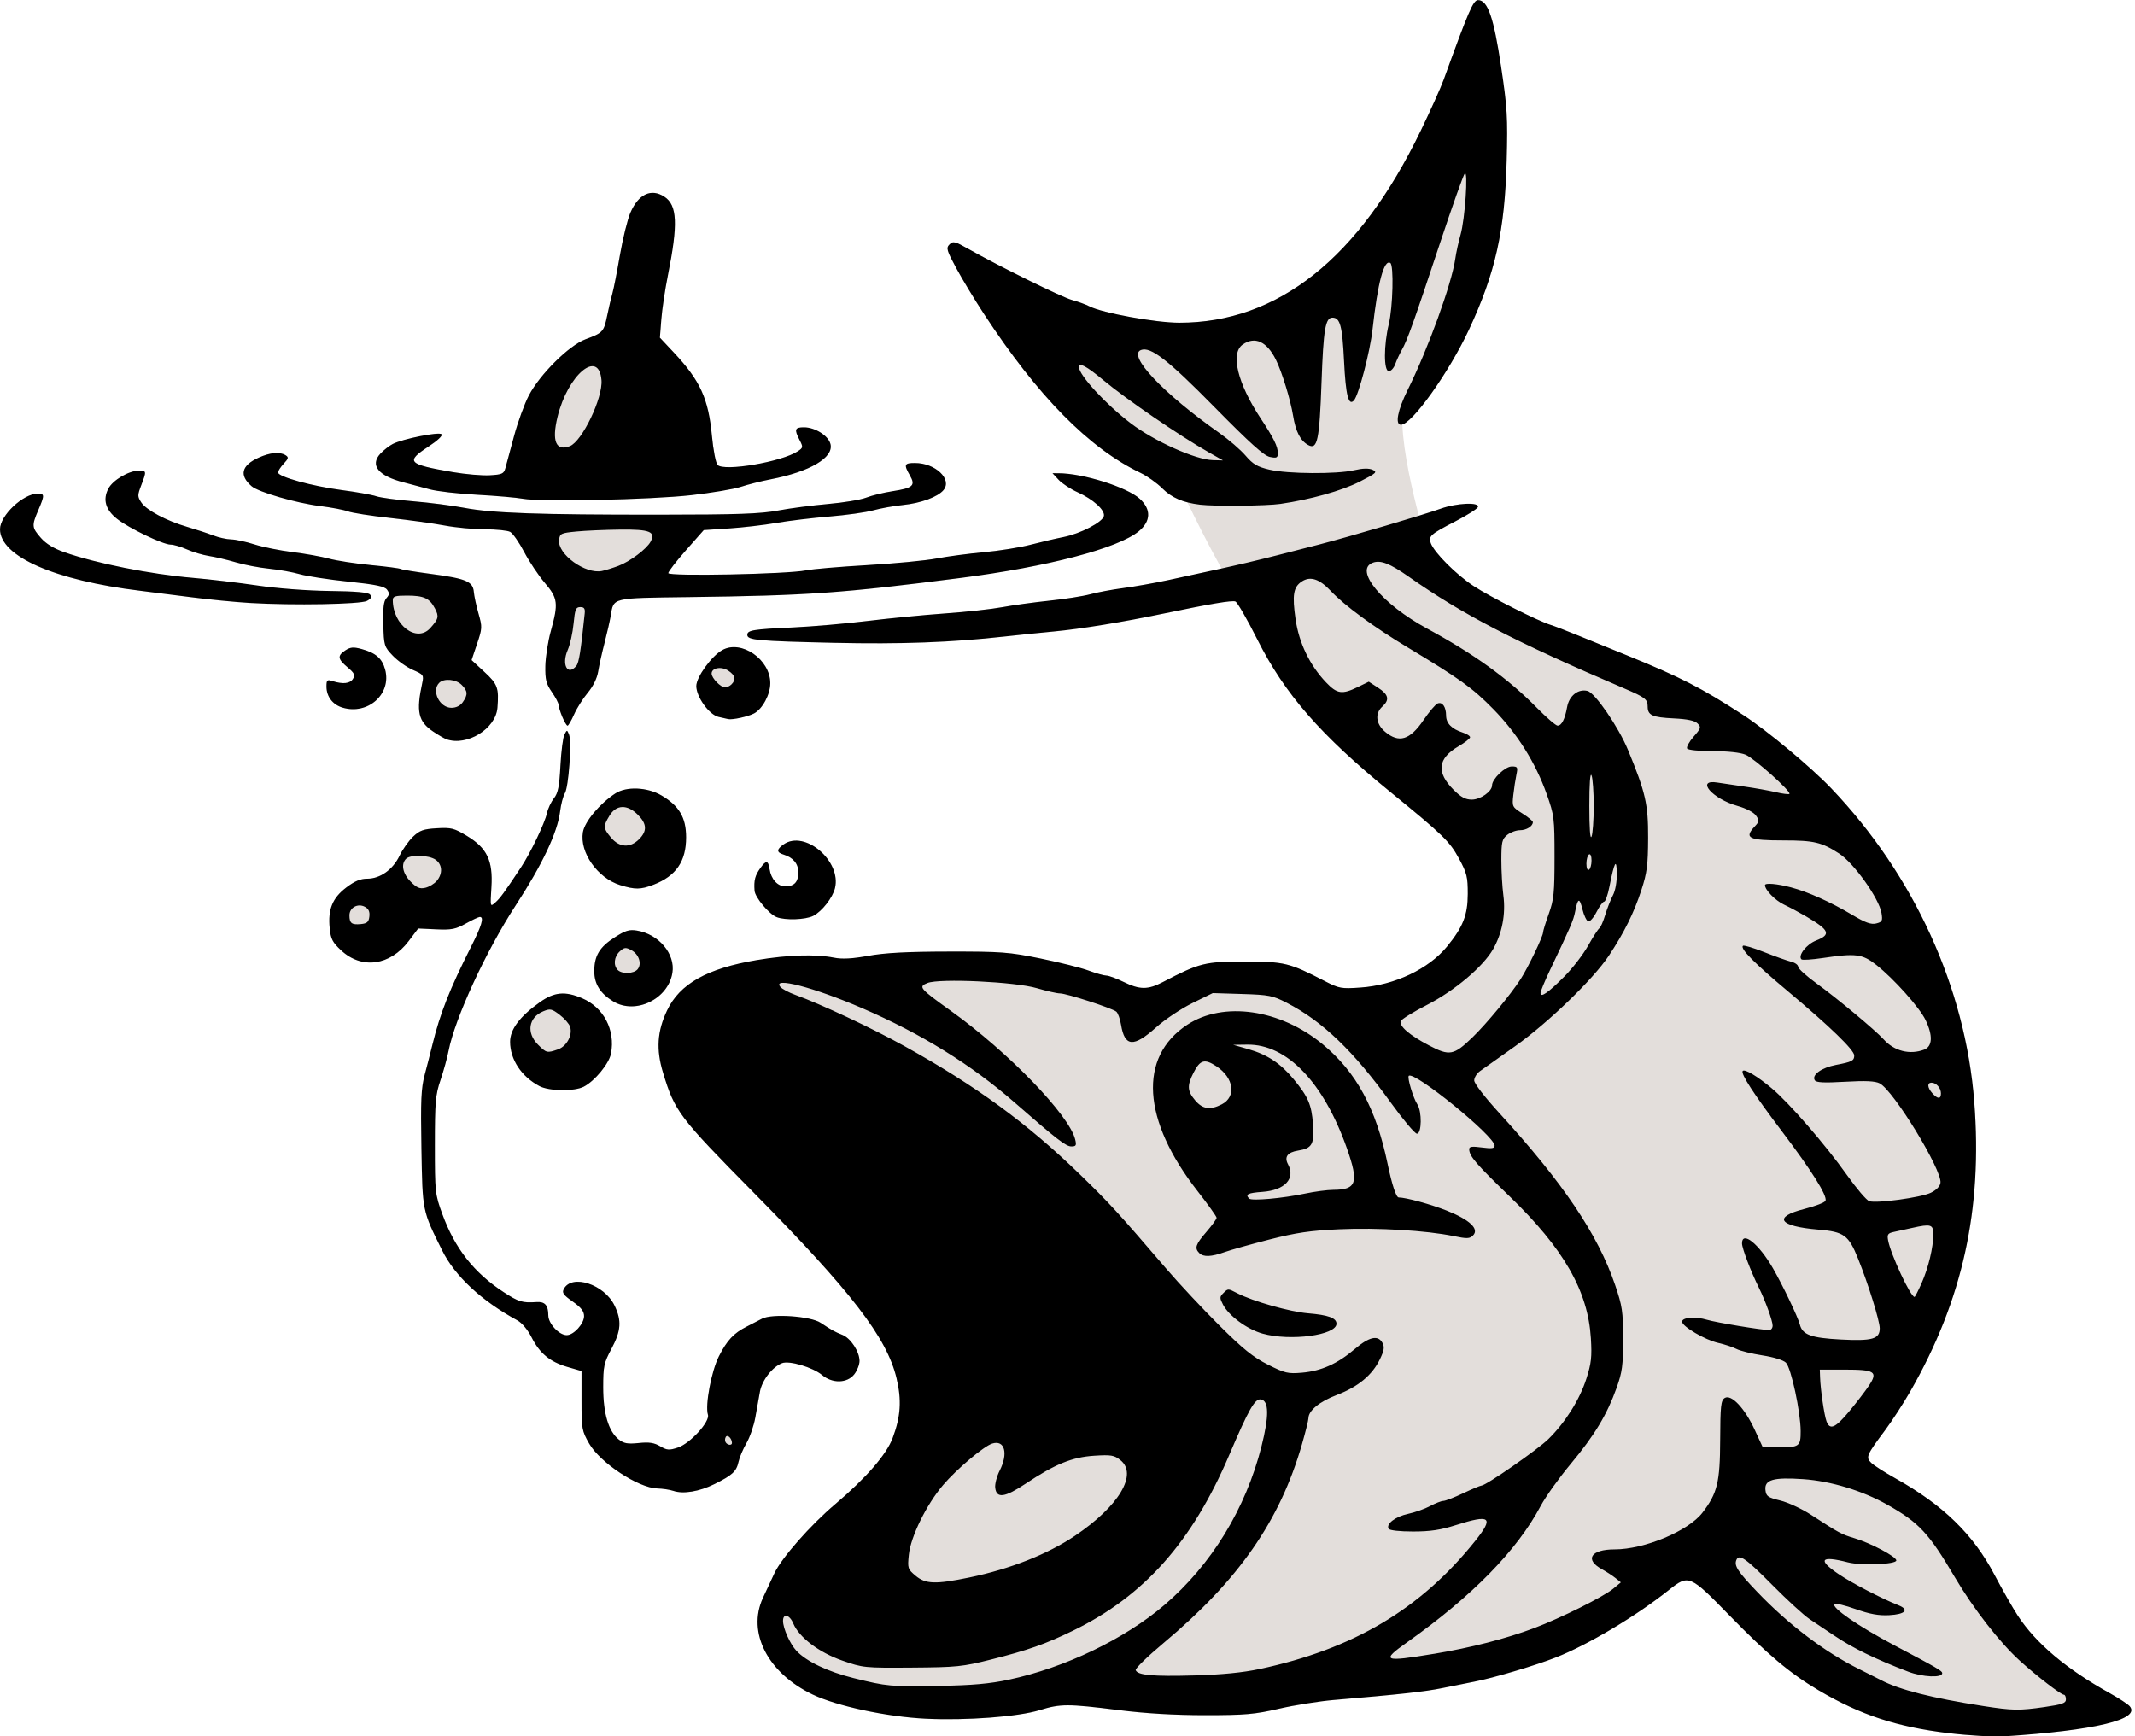 <?xml version="1.0" encoding="UTF-8"?>
<svg width="236.24mm" height="192.15mm" version="1.1" viewBox="0 0 837.07 680.86" xmlns="http://www.w3.org/2000/svg">
<g transform="translate(14.801 1293.4)">
<path transform="translate(354.06 -1200.6)" d="m210.66-92.727c-1.908 0-3.667 4.07-13.551 31.359-1.068 2.948-5.097 11.896-8.955 19.883-24.141 49.982-55.969 75.275-94.695 75.252-9.215-0.01-30.149-3.82-35.154-6.406-1.468-0.758-4.544-1.883-6.836-2.5-3.984-1.072-28.36-13.079-40.672-20.035-5.261-2.972-5.995-3.148-7.383-1.76-1.388 1.388-1.127 2.311 2.637 9.289 2.298 4.261 7.147 12.285 10.775 17.832 21.181 32.384 41.307 52.824 61.506 62.469 2.582 1.233 6.417 3.966 8.523 6.072 2.675 2.675 5.792 4.42 9.859 5.479 2.739 5.678 7.585 15.51 13.352 25.936-5.355 1.189-11.754 2.579-20.93 4.564-5.225 1.131-13.1 2.529-17.5 3.107-4.4 0.578-10.25 1.669-13 2.424-2.75 0.755-9.95 1.891-16 2.523-6.05 0.632-14.375 1.777-18.5 2.545-4.125 0.768-14.25 1.878-22.5 2.465s-21.975 1.921-30.5 2.965-21.575 2.178-29 2.519c-15.792 0.726-18 1.084-18 2.926 0 2.058 3.985 2.42 34 3.102 26.109 0.593 46.174-0.149 67-2.477 4.675-0.523 13.305-1.404 19.18-1.959 10.795-1.021 26.835-3.643 43.32-7.082 18.202-3.797 26.529-5.193 27.873-4.678 0.757 0.29 4.608 6.961 8.557 14.824 10.761 21.431 24.716 37.449 52.07 59.764 20.812 16.978 23.385 19.474 27.051 26.242 3.061 5.652 3.44 7.185 3.422 13.855-0.022 8.296-1.858 12.953-8.137 20.629-7.196 8.797-20.551 15.127-33.881 16.062-7.572 0.531-8.395 0.384-14-2.506-14.046-7.242-15.717-7.649-31.455-7.668-15.596-0.019-17.694 0.507-32.137 8.059-5.803 3.034-9.037 3.014-15.363-0.098-2.75-1.353-5.771-2.464-6.713-2.469s-4.092-0.894-7-1.975-11.362-3.205-18.787-4.721c-12.42-2.536-15.3-2.754-36-2.725-16.275 0.023-24.99 0.48-31.5 1.654-6.426 1.159-10.287 1.37-13.5 0.734-7.309-1.446-18.096-1.108-30.338 0.953-19.425 3.27-30.169 9.305-35.117 19.73-3.895 8.206-4.353 15.317-1.58 24.447 4.619 15.207 6.15 17.234 35.424 46.891 38.429 38.93 52.297 56.932 56.111 72.842 2.069 8.63 1.653 15.064-1.52 23.504-2.441 6.494-10.387 15.647-22.48 25.893-9.791 8.295-21.036 21.074-23.883 27.143-1.321 2.816-3.35 7.174-4.51 9.685-6.259 13.558 1.945 29.452 19.541 37.857 9.526 4.55 29.142 8.74 44.352 9.473 15.938 0.768 36.219-0.766 44.68-3.379 8.114-2.506 10.967-2.508 30.82-0.018 10.659 1.337 21.925 2 33.99 2 15.767 0 19.433-0.321 29.027-2.537 6.04-1.395 15.707-2.933 21.482-3.418 25.367-2.13 35.955-3.291 42.5-4.66 3.85-0.805 9.475-1.933 12.5-2.506 7.275-1.378 23.882-6.309 32-9.502 12.657-4.979 31.448-16.193 44.355-26.471 7.72-6.147 8.169-5.96 23.645 9.914 15.033 15.42 23.866 22.845 35 29.418 16.361 9.66 30.727 14.396 51 16.812 8.138 0.97 17.791 1.513 22 1.238 35.432-2.314 53.307-6.599 49.027-11.756-0.67-0.807-4.213-3.132-7.873-5.166-16.958-9.423-28.925-19.511-36.043-30.387-1.987-3.035-6.086-10.23-9.111-15.99-8.357-15.913-20.167-27.398-39-37.928-4.125-2.306-8.334-5.009-9.352-6.006-2.218-2.172-1.866-2.998 5.418-12.742 2.745-3.672 7.237-10.603 9.982-15.4 20.443-35.724 28.278-71.248 25.012-113.41-3.459-44.662-23.614-88.858-56.023-122.86-8-8.393-25.09-22.638-34.537-28.787-16.278-10.595-24.783-14.964-45.5-23.375-5.775-2.345-14.325-5.826-19-7.736s-9.625-3.817-11-4.238c-5.022-1.538-23.679-10.944-30.223-15.238-6.76-4.436-15.368-13.032-16.785-16.762-1.057-2.782-0.216-3.542 9.455-8.537 4.676-2.415 8.722-4.971 8.994-5.68 0.774-2.018-8.357-1.617-14.604 0.641-1.587 0.574-4.657 1.559-8.531 2.754-2.418-9.227-6.019-24.536-6.469-35.789 4.79-1.511 18.519-20.937 26.102-37.18 10.378-22.23 14.063-38.734 14.785-66.215 0.449-17.084 0.228-20.815-2.195-37-2.877-19.216-5.226-26-9.006-26zm-323.79 75.562c-3.373 0.086-6.415 2.773-8.578 7.801-1.128 2.623-2.982 10.139-4.117 16.703-1.135 6.564-2.457 13.284-2.938 14.934-0.481 1.65-1.399 5.552-2.041 8.672-1.319 6.41-1.658 6.781-8.521 9.32-6.409 2.371-17.849 13.719-22.188 22.008-1.727 3.3-4.35 10.5-5.826 16s-2.994 11.125-3.373 12.5c-0.612 2.221-1.297 2.535-6.143 2.811-2.999 0.17-9.515-0.393-14.48-1.25-17.716-3.059-18.651-4.039-9.531-10 3.588-2.345 5.661-4.304 5.123-4.842-1.02-1.02-15.162 1.804-19.119 3.818-1.375 0.7-3.556 2.403-4.846 3.783-4.239 4.538-0.829 8.751 9.133 11.285 2.866 0.729 7.463 1.954 10.213 2.721 2.75 0.766 11.075 1.724 18.5 2.129s15.525 1.107 18 1.56c7.1 1.301 50.029 0.389 66-1.402 7.975-0.894 16.75-2.373 19.5-3.285 2.75-0.912 7.925-2.219 11.5-2.906 15.5-2.98 24.944-8.524 23.605-13.855-0.817-3.257-6.026-6.553-10.355-6.562-3.642 0-3.921 0.798-1.74 5.016 1.428 2.761 1.387 3.002-0.766 4.412-6.323 4.143-28.781 7.965-31.395 5.344-0.705-0.707-1.693-5.779-2.219-11.379-1.375-14.649-4.589-21.683-14.945-32.719l-5.465-5.82 0.561-7.18c0.307-3.948 1.46-11.678 2.562-17.178 4.042-20.166 3.716-27.593-1.359-30.918-1.618-1.06-3.219-1.559-4.752-1.52zm-146.93 102.03c-2.071-0.069-4.622 0.553-7.475 1.848-6.706 3.045-7.629 6.899-2.674 11.174 2.68 2.312 17.571 6.621 26.887 7.779 4.423 0.55 9.32 1.486 10.881 2.08 1.561 0.594 8.967 1.753 16.457 2.576 7.49 0.823 17.155 2.162 21.479 2.975 4.323 0.813 11.441 1.478 15.816 1.478s8.804 0.453 9.84 1.008c1.036 0.555 3.509 4.102 5.496 7.883 1.987 3.781 5.61 9.215 8.051 12.074 5.179 6.067 5.425 8.012 2.398 18.934-1.121 4.047-2.089 10.217-2.148 13.713-0.091 5.349 0.311 6.961 2.539 10.176 1.456 2.101 2.648 4.373 2.648 5.049 0 0.676 0.652 2.788 1.449 4.695v0.01c0.797 1.907 1.721 3.467 2.055 3.467 0.334 0 1.488-1.988 2.562-4.418 1.075-2.43 3.484-6.248 5.354-8.486 2.122-2.539 3.66-5.671 4.092-8.332 0.38-2.345 1.506-7.414 2.504-11.264 0.998-3.85 2.084-8.609 2.412-10.576 1.207-7.227 0.038-6.947 30.582-7.342 46.998-0.608 59.935-1.518 106.49-7.496 34.232-4.395 61.855-11.633 69.986-18.336 4.754-3.919 4.897-8.6 0.387-12.719-5-4.567-22.241-10.003-31.799-10.026l-2.424-0.01 2.424 2.607c1.333 1.434 4.676 3.622 7.426 4.861 6.087 2.743 10.756 6.957 10.307 9.299-0.459 2.393-9.174 6.943-15.807 8.252-3.025 0.597-8.875 1.965-13 3.037-4.125 1.072-12.359 2.389-18.297 2.926-5.938 0.537-14.263 1.641-18.5 2.455-4.237 0.814-16.478 1.988-27.203 2.607-10.725 0.62-21.525 1.545-24 2.057-7.172 1.484-54 2.422-54 1.082 0-0.613 3.129-4.662 6.955-8.996l6.957-7.881 9.879-0.648c5.434-0.356 13.803-1.33 18.596-2.166 4.793-0.836 14.13-1.963 20.75-2.504 6.62-0.541 14.359-1.628 17.199-2.418 2.84-0.79 8.089-1.736 11.664-2.102 7.083-0.724 13.685-3.156 15.922-5.865 3.494-4.231-3.216-10.602-11.172-10.602-4.234 0-4.473 0.577-2.008 4.873 2.288 3.987 1.257 4.923-6.82 6.182-3.532 0.551-8.179 1.688-10.324 2.525-2.146 0.838-8.896 1.958-15 2.49s-14.923 1.69-19.598 2.572c-6.843 1.291-15.908 1.609-46.5 1.629-47.308 0.031-65.629-0.615-76.5-2.697-4.675-0.895-13.684-2.052-20.02-2.572-6.335-0.52-12.86-1.41-14.5-1.977-1.64-0.567-7.705-1.652-13.48-2.412-11.651-1.533-25-5.217-25-6.898 0-0.598 1-2.153 2.223-3.455 1.886-2.007 2-2.509 0.75-3.299-0.857-0.542-1.926-0.832-3.168-0.873v-0.004zm-54.346 6.91c-3.971 0-10.258 3.71-12.002 7.082-2.222 4.296-1.079 8.258 3.408 11.813 4.615 3.655 18.036 10.105 21.025 10.105 1.221 0 4.107 0.85 6.414 1.889 2.307 1.039 6.22 2.203 8.695 2.586s7.2 1.499 10.5 2.482 9.15 2.104 13 2.488c3.85 0.385 9.25 1.351 12 2.148 2.75 0.797 11.3 2.111 19 2.92 10.79 1.134 14.285 1.857 15.242 3.158 1.004 1.365 0.961 2-0.229 3.314-1.099 1.215-1.412 3.807-1.236 10.27 0.227 8.378 0.342 8.757 3.728 12.305 1.922 2.013 5.461 4.518 7.865 5.566 4.169 1.817 4.338 2.058 3.672 5.141-2.438 11.278-1.577 15.097 4.297 19.049 2.012 1.354 4.335 2.701 5.16 2.994 8.07 2.863 19.355-4.076 20.02-12.311 0.628-7.784 0.088-9.28-5.076-14.053l-5.057-4.674 2.144-6.367c2.047-6.078 2.074-6.619 0.564-11.887-0.87-3.035-1.698-6.866-1.84-8.512-0.348-4.051-3.11-5.208-16.74-7.006-6.136-0.809-11.51-1.688-11.939-1.953-0.429-0.265-5.684-0.952-11.678-1.525-5.994-0.573-13.373-1.709-16.398-2.525-3.025-0.816-9.512-1.979-14.414-2.584-4.902-0.605-11.597-1.959-14.879-3.008-3.282-1.048-7.372-1.925-9.088-1.949s-4.919-0.737-7.119-1.584-6.7-2.325-10-3.285c-8.209-2.388-16.131-6.593-18.111-9.615-1.524-2.326-1.525-2.829-0.018-6.775 2.112-5.53 2.085-5.697-0.912-5.697zm-39.621 9c-5.733 0-14.838 8.568-14.838 13.963 0 10.661 21.442 20.073 55 24.143 4.125 0.5 13.125 1.639 20 2.531s17.225 1.901 23 2.242c16.986 1.004 43.364 0.532 45.895-0.822 1.634-0.875 1.956-1.532 1.197-2.445-0.732-0.881-5.439-1.303-15.975-1.432-8.704-0.106-20.504-1.005-28.277-2.154-7.337-1.085-18.74-2.432-25.34-2.996-16.44-1.404-37.614-5.628-50.215-10.018-4.155-1.447-7.22-3.311-9.25-5.623-3.587-4.085-3.652-4.784-1.035-10.889 2.516-5.869 2.5-6.5-0.162-6.5zm272.88 60.203c-1.569 0-3.102 0.356-4.498 1.131-4.248 2.358-10.225 10.616-10.225 14.125 0 4.282 5.063 11.296 8.74 12.107 1.518 0.335 3.199 0.715 3.734 0.846 1.603 0.39 7.869-0.978 10.186-2.225 3.314-1.783 6.34-7.443 6.34-11.861 0-7.545-7.479-14.134-14.277-14.123zm-148.88 0.182c-1.282-0.06-2.214 0.281-3.43 1.078-3.208 2.102-3.05 3.357 0.834 6.639 2.727 2.304 3.068 3.04 2.123 4.572-1.145 1.856-3.986 2.141-8.123 0.814-1.981-0.635-2.25-0.377-2.25 2.172 0 3.92 2.429 7.108 6.295 8.264 9.976 2.981 19.287-5.337 16.705-14.924-1.184-4.396-3.68-6.558-9.334-8.086-1.157-0.313-2.051-0.493-2.82-0.529zm83.439 32.66c-0.228 0-0.486 0.491-0.996 1.477-0.563 1.088-1.265 6.578-1.561 12.199-0.431 8.213-0.936 10.726-2.564 12.797-1.115 1.417-2.334 4.018-2.711 5.779-0.833 3.893-6.489 15.686-10.225 21.32-6.582 9.927-8.087 11.988-10.01 13.707-2.039 1.823-2.041 1.819-1.553-6 0.651-10.425-1.706-15.339-9.666-20.143-4.961-2.994-6.111-3.285-11.732-2.955-5.267 0.309-6.714 0.824-9.336 3.32-1.707 1.625-4.077 4.975-5.268 7.445-2.634 5.468-7.612 9.008-12.668 9.008-2.695 0-4.956 0.952-8.27 3.482-5.379 4.107-7.176 8.498-6.473 15.818 0.416 4.326 1.074 5.616 4.492 8.805 8.068 7.526 19.184 6.007 26.455-3.613l3.75-4.961 7.018 0.324c6.047 0.279 7.658-0.034 11.65-2.266 2.548-1.424 5.025-2.59 5.506-2.59 1.772 0 0.767 3.394-3.506 11.842-8.258 16.325-12.096 26.054-15.055 38.158-0.739 3.025-2.105 8.353-3.035 11.84-1.419 5.319-1.627 9.99-1.293 29 0.436 24.83 0.297 24.151 8.141 39.949 4.99 10.05 15.448 19.776 29.436 27.381 1.829 0.994 4.088 3.676 5.58 6.621 3.222 6.358 7.218 9.663 14.096 11.662l5.512 1.603v11.6c0 11.043 0.143 11.851 2.982 16.814 4.326 7.561 19.289 17.434 26.717 17.629 2.09 0.055 4.926 0.483 6.301 0.951 3.88 1.321 10.145 0.293 16.084-2.643 7.073-3.496 8.662-4.965 9.48-8.762 0.373-1.73 1.764-5.013 3.092-7.295s2.892-6.782 3.473-10c0.581-3.218 1.396-7.78 1.81-10.137 0.791-4.491 4.853-9.751 8.684-11.242 2.848-1.108 12.073 1.633 15.703 4.666 4.036 3.373 9.833 3.247 12.602-0.273 1.14-1.449 2.07-3.812 2.068-5.25-5e-3 -3.675-3.482-8.954-6.744-10.242-2.925-1.155-4.117-1.817-8.525-4.74-3.904-2.589-19.055-3.645-22.941-1.6-1.532 0.807-4.248 2.206-6.035 3.109-5.074 2.565-7.713 5.388-10.879 11.635-2.958 5.837-5.477 19.238-4.309 22.92 0.86 2.711-6.995 11.295-11.781 12.875-3.432 1.133-4.271 1.07-6.963-0.52-2.343-1.384-4.31-1.678-8.4-1.256-4.324 0.446-5.812 0.183-7.803-1.383-4.016-3.159-6.115-10.184-6.115-20.457 0-8.284 0.273-9.552 3.25-15.139 3.777-7.087 4.05-11.031 1.178-16.965-4.016-8.296-16.67-12.44-19.85-6.5-0.815 1.523-0.232 2.359 3.471 4.969 3.296 2.323 4.451 3.803 4.451 5.703 0 3.003-4.073 7.475-6.809 7.475-2.97 0-7.189-4.511-7.207-7.703-0.022-4.024-1.311-5.504-4.6-5.281-5.605 0.38-7.046-0.054-12.936-3.898-11.621-7.585-19.119-17.136-24.033-30.617-2.839-7.787-2.916-8.505-2.916-27 0-16.947 0.237-19.702 2.201-25.5 1.211-3.575 2.639-8.75 3.172-11.5 2.46-12.697 14.696-39.223 26.295-57 10.429-15.983 16.407-28.619 17.42-36.814 0.352-2.852 1.197-6.085 1.877-7.186 1.49-2.412 2.761-20.194 1.643-22.979-0.396-0.985-0.594-1.477-0.822-1.477zm26.307 22.607c-2.825 0.048-5.456 0.684-7.357 1.93-6.141 4.024-11.992 11.023-12.695 15.188-1.337 7.916 5.733 17.971 14.576 20.729 5.864 1.829 8.06 1.804 13.113-0.148 8.841-3.416 12.771-9.129 12.771-18.568 0-7.752-2.715-12.357-9.693-16.447-3.129-1.834-7.083-2.744-10.715-2.682zm63.793 20.42c-1.836-0.056-3.608 0.396-5.162 1.484-2.822 1.977-2.815 3.128 0.027 3.994 3.72 1.133 5.75 3.572 5.75 6.904 0 3.88-1.556 5.545-5.178 5.545-2.957 0-5.502-2.819-6.104-6.758-0.53-3.475-1.351-3.567-3.603-0.404-2.109 2.961-2.568 4.757-2.273 8.877 0.185 2.588 5.628 9.121 8.604 10.326 3.323 1.346 11.428 1.075 14.439-0.482 3.397-1.757 7.554-7.069 8.484-10.846 2.129-8.639-7.029-18.399-14.984-18.641zm-64.73 35.102c-1.883 0.059-3.546 0.831-6.664 2.832-5.944 3.814-7.99 7.224-7.99 13.311 0 4.959 2.358 8.712 7.41 11.793 8.722 5.319 21.537-0.853 23.213-11.18 1.206-7.43-5.322-15.195-13.951-16.596-0.739-0.12-1.39-0.18-2.018-0.16zm-27.111 24.855c-2.978 0.033-5.715 1.156-8.916 3.432-7.833 5.569-11.627 10.622-11.627 15.488 0 6.949 4.445 13.669 11.5 17.389 3.79 1.998 13.7 2.127 17.375 0.227 4.341-2.245 9.94-9.067 10.68-13.012 1.735-9.247-2.85-18.036-11.297-21.656-2.939-1.26-5.399-1.893-7.715-1.867z" fill="#e3dedb"/>
<path d="m749.2-613.81c-20.273-2.417-34.639-7.152-51-16.812-11.134-6.573-19.967-13.998-35-29.418-15.476-15.874-15.924-16.062-23.644-9.915-12.908 10.277-31.699 21.492-44.356 26.47-8.118 3.193-24.725 8.125-32 9.503-3.025 0.573-8.65 1.701-12.5 2.506-6.545 1.369-17.133 2.53-42.5 4.659-5.775 0.485-15.442 2.023-21.482 3.418-9.595 2.216-13.261 2.537-29.028 2.537-12.065 0-23.331-0.663-33.99-2-19.853-2.49-22.707-2.489-30.821 0.017-8.461 2.613-28.741 4.147-44.679 3.379-15.209-0.733-34.825-4.923-44.352-9.473-17.596-8.405-25.8-24.299-19.541-37.857 1.159-2.511 3.189-6.87 4.51-9.686 2.847-6.068 14.091-18.847 23.882-27.142 12.093-10.245 20.041-19.399 22.482-25.893 3.172-8.44 3.588-14.873 1.518-23.503-3.815-15.91-17.682-33.912-56.111-72.842-29.274-29.656-30.805-31.683-35.425-46.89-2.773-9.13-2.313-16.241 1.582-24.447 4.948-10.425 15.691-16.462 35.116-19.732 12.241-2.061 23.029-2.4 30.338-0.953 3.213 0.636 7.074 0.426 13.5-0.733 6.51-1.174 15.225-1.632 31.5-1.656 20.7-0.03 23.58 0.188 36 2.724 7.425 1.516 15.879 3.641 18.788 4.721s6.058 1.969 7 1.974c0.942 5e-3 3.962 1.116 6.713 2.469 6.326 3.112 9.562 3.133 15.365 0.099 14.443-7.552 16.54-8.078 32.135-8.059 15.738 0.019 17.409 0.426 31.455 7.668 5.605 2.89 6.428 3.037 14 2.506 13.33-0.935 26.684-7.267 33.88-16.063 6.279-7.676 8.116-12.332 8.138-20.628 0.018-6.67-0.361-8.203-3.422-13.855-3.666-6.768-6.239-9.264-27.051-26.243-27.354-22.315-41.309-38.331-52.07-59.763-3.948-7.864-7.798-14.535-8.556-14.826-1.344-0.516-9.672 0.883-27.874 4.679-16.486 3.439-32.524 6.06-43.319 7.081-5.875 0.555-14.506 1.437-19.181 1.96-20.826 2.328-40.891 3.07-67 2.477-30.015-0.681-34-1.045-34-3.103 0-1.841 2.208-2.2 18-2.926 7.425-0.341 20.475-1.475 29-2.519s22.25-2.379 30.5-2.965 18.375-1.695 22.5-2.463c4.125-0.768 12.45-1.914 18.5-2.546 6.05-0.632 13.25-1.768 16-2.523 2.75-0.755 8.6-1.846 13-2.424 4.4-0.579 12.275-1.977 17.5-3.107 31.276-6.767 31.904-6.916 59.5-14.04 11.404-2.944 41.027-11.682 47.339-13.963 6.247-2.258 15.378-2.658 14.604-0.641-0.272 0.709-4.32 3.265-8.996 5.68-9.671 4.995-10.512 5.755-9.455 8.536 1.417 3.73 10.026 12.326 16.786 16.762 6.544 4.294 25.2 13.7 30.222 15.238 1.375 0.421 6.325 2.328 11 4.239s13.225 5.391 19 7.736c20.717 8.411 29.222 12.781 45.5 23.376 9.447 6.149 26.537 20.393 34.538 28.786 32.41 34 52.563 78.196 56.023 122.86 3.266 42.166-4.568 77.69-25.011 113.41-2.745 4.798-7.238 11.727-9.983 15.4-7.284 9.744-7.635 10.57-5.417 12.742 1.018 0.997 5.225 3.699 9.35 6.006 18.833 10.53 30.643 22.015 39 37.928 3.025 5.76 7.125 12.956 9.112 15.991 7.118 10.876 19.084 20.964 36.043 30.387 3.66 2.034 7.203 4.358 7.872 5.165 4.279 5.156-13.595 9.443-49.027 11.756-4.209 0.275-13.862-0.269-22-1.239zm37.698-10.251c6.883-0.995 8.302-1.508 8.302-3 0-0.99-0.35-1.8-0.777-1.8-1.165 0-10.556-7.229-17.19-13.232-7.936-7.181-18.283-20.453-25.534-32.749-10.28-17.435-14.039-21.476-26.559-28.552-9.701-5.483-22.119-9.254-32.941-10.002-11.709-0.809-15.284 0.225-14.816 4.286 0.28 2.43 0.955 2.905 5.816 4.091 3.025 0.738 8.425 3.243 12 5.566 11.05 7.18 12.03 7.709 17.022 9.192 6.377 1.894 16.478 7.245 16.478 8.729 0 1.568-13.719 2.11-19 0.751-10.622-2.734-12.02-1.064-3.78 4.516 5.353 3.624 16.937 9.666 23.609 12.312 4.396 1.744 2.714 3.556-3.613 3.892-4.139 0.22-7.629-0.412-13.198-2.389-4.164-1.478-7.89-2.369-8.279-1.98-1.343 1.343 9.427 8.763 23.515 16.201 16.94 8.944 18.747 9.998 18.747 10.937 0 1.889-7.719 1.536-13.324-0.609-12.901-4.937-21.813-9.285-29.029-14.161-3.106-2.099-7.447-5.001-9.647-6.45s-8.831-7.519-14.735-13.491c-10.342-10.459-13.013-12.289-14.019-9.607-0.84 2.241 0.642 4.491 8.109 12.31 12.349 12.93 26.485 23.644 40.146 30.428 3.575 1.775 7.381 3.692 8.459 4.259 7.221 3.802 20.038 7.05 40.153 10.178 11.466 1.783 14.072 1.823 24.087 0.376zm-406.2-10.697c21.983-4.679 45.415-15.925 61.051-29.302 18.392-15.734 31.843-37.711 38.037-62.145 3.04-11.991 2.949-18.008-0.277-18.467-2.322-0.33-4.733 3.922-12.367 21.812-14.592 34.195-33.356 55.291-61.266 68.882-10.75 5.235-17.663 7.667-32.177 11.32-11.096 2.793-13.431 3.031-31 3.159-18.591 0.136-19.179 0.076-27.326-2.777-9.12-3.194-16.906-9.108-19.163-14.558-1.419-3.427-4.011-4.069-4.011-0.994 0 2.943 2.749 9.072 5.276 11.761 3.919 4.172 12.316 8.179 22.362 10.671 13.23 3.283 14.292 3.378 33.863 3.051 12.668-0.212 19.548-0.827 27-2.413zm98.343-4.183c36.869-7.888 63.156-23.503 84.525-50.209 7.506-9.381 6.036-10.571-7.656-6.198-5.887 1.88-9.961 2.487-16.691 2.487-5.208 0-9.175-0.441-9.56-1.063-1.165-1.884 2.604-4.785 7.611-5.859 2.681-0.575 6.567-1.953 8.636-3.062 2.069-1.109 4.4-2.016 5.18-2.016s4.275-1.35 7.768-3c3.492-1.65 6.71-3 7.15-3 1.768 0 21.993-14.05 26.279-18.255 6.628-6.503 12.235-15.408 14.881-23.638 1.942-6.038 2.223-8.561 1.775-15.892-1.135-18.56-10.648-35.154-31.938-55.71-13.12-12.667-15.698-15.673-15.768-18.384-0.028-1.079 1.054-1.234 4.965-0.716 3.908 0.518 5 0.361 5-0.719 0-3.743-31.597-29.423-33.662-27.358-0.669 0.669 1.763 8.768 3.347 11.144 1.871 2.805 1.76 11.527-0.146 11.527-0.804 0-5.398-5.456-10.21-12.124-14.633-20.277-26.804-31.961-40.822-39.191-5.5-2.837-6.976-3.128-17.507-3.457l-11.5-0.359-8 3.928c-4.433 2.176-10.804 6.441-14.288 9.566-8.776 7.869-12.25 7.602-13.677-1.054-0.38-2.306-1.219-4.628-1.863-5.161-1.651-1.365-19.497-7.147-22.057-7.147-1.166 0-5.269-0.928-9.118-2.062-8.502-2.506-38.077-3.905-42.856-2.028-3.697 1.453-3.156 2.097 9.217 10.973 22.492 16.134 46.369 40.835 48.689 50.367 0.576 2.366 0.364 2.75-1.518 2.75-2.106 0-5.812-2.868-22.029-17.049-17.174-15.016-36.728-27.132-60-37.177-18.923-8.167-35.482-12.471-32.044-8.327 0.661 0.796 3.303 2.203 5.872 3.127 9.877 3.552 30.223 13.108 42.832 20.116 28.03 15.578 48.185 30.319 68.73 50.265 11.5 11.164 14.871 14.847 34.023 37.159 4.903 5.712 14.197 15.646 20.654 22.074 9.273 9.234 13.275 12.462 19.048 15.37 6.656 3.352 7.849 3.634 13.346 3.159 7.58-0.655 13.949-3.502 20.672-9.24 5.705-4.869 9.172-5.641 10.894-2.425 0.869 1.624 0.656 2.968-1.023 6.436-2.995 6.188-8.53 10.772-16.837 13.946-6.859 2.621-11.168 6.164-11.168 9.184 0 0.743-1.133 5.294-2.518 10.115-8.639 30.072-24.854 53.369-54.285 77.992-6.217 5.201-11.131 9.978-10.921 10.615 0.662 2.006 6.725 2.556 23.066 2.093 10.705-0.303 18.975-1.119 25.5-2.515zm1.163-131.53c-6.058-1.704-13.222-6.969-15.514-11.402-1.315-2.542-1.305-3.028 0.087-4.42 1.916-1.916 1.84-1.916 5.511-0.018 6.123 3.167 20.647 7.288 27.756 7.877 7.954 0.659 11.155 1.831 11.155 4.086 0 4.52-18.103 6.94-28.994 3.877zm-24.806-31.586c-1.934-1.934-1.438-3.404 2.8-8.3 2.2-2.542 4-5.03 4-5.53 0-0.5-3.354-5.199-7.454-10.443-21.788-27.873-23.327-52.59-4.064-65.245 14.185-9.319 36.442-6.116 53.103 7.643 13.177 10.881 20.946 25.185 25.453 46.864 1.707 8.21 3.358 13.212 4.36 13.212 2.805 0 12.713 2.711 18.831 5.153 9.009 3.595 12.839 7.207 10.317 9.729-1.318 1.318-2.349 1.353-7.654 0.257-10.629-2.195-29.87-3.342-44.722-2.664-11.513 0.525-16.917 1.315-27.5 4.022-7.244 1.853-15.14 4.074-17.547 4.936-5.239 1.876-8.302 1.99-9.924 0.367zm41.461-23.316c3.761-0.797 8.781-1.457 11.154-1.466 9.091-0.037 10.006-2.859 5.273-16.269-9.14-25.896-23.516-40.876-39.035-40.677l-5.554 0.071 6 1.721c7.404 2.123 12.588 5.569 17.721 11.782 5.676 6.869 7.02 9.994 7.563 17.584 0.566 7.916-0.334 9.516-5.852 10.398-4.154 0.664-5.48 2.481-3.928 5.38 2.998 5.602-1.234 10.165-10.017 10.801-5.756 0.416-6.853 0.968-5.236 2.631 0.966 0.993 13.116-0.091 21.911-1.954zm-32.626-35.002c5.776-2.987 4.742-10.378-2.083-14.895-4.65-3.077-6.399-2.592-8.995 2.496-2.591 5.079-2.47 7.154 0.631 10.84 2.909 3.457 5.909 3.905 10.446 1.558zm83.137 215.48c14.55-2.409 28.252-5.926 39.328-10.097 10.412-3.921 27.188-12.278 31-15.445l3-2.492-2.14-1.713c-1.177-0.942-3.548-2.484-5.267-3.426-6.922-3.793-4.398-7.787 4.923-7.787 11.762 0 28.995-7.213 34.511-14.445 5.815-7.624 6.842-11.851 6.91-28.445 0.055-13.423 0.283-15.529 1.783-16.476 2.556-1.614 7.858 4.006 11.755 12.461l3.183 6.905h5.84c8.512 0 9.005-0.348 8.994-6.357-0.014-7.507-3.737-24.832-5.77-26.852-1.015-1.008-4.794-2.181-9.22-2.86-4.125-0.633-8.692-1.765-10.148-2.514-1.456-0.749-4.699-1.822-7.207-2.384-5.117-1.147-14.145-6.455-14.145-8.317 0-1.709 5.247-2.108 9.794-0.746 3.6 1.079 21.447 4.03 24.369 4.03 0.735 0 1.337-0.787 1.337-1.75-5.4e-4 -1.857-2.858-9.751-5.339-14.75-3.182-6.411-6.66-15.534-6.66-17.47 0-5.142 6.607 0.163 12.12 9.733 3.79 6.578 9.832 19.199 10.538 22.012 1.023 4.077 4.37 5.312 16.071 5.93 12.36 0.652 15.27-0.184 15.27-4.387 0-2.912-4.491-17.354-8.495-27.318-3.712-9.237-5.502-10.545-15.579-11.386-15.518-1.294-17.992-4.941-5.5-8.106 4.36-1.105 8.108-2.566 8.33-3.247 0.665-2.047-5.547-11.916-17.161-27.261-11.04-14.587-16.269-22.66-15.303-23.626 0.83-0.83 5.774 2.139 11.348 6.814 6.883 5.772 21.026 22.08 29.481 33.993 3.779 5.325 7.725 9.952 8.768 10.283 2.947 0.936 20.205-1.419 24.11-3.289 2.178-1.043 3.619-2.513 3.815-3.891 0.707-4.971-18.404-36.235-23.855-39.025-1.784-0.913-5.512-1.084-13.565-0.621-8.326 0.478-11.297 0.328-11.871-0.601-1.287-2.082 2.66-4.934 8.312-6.006 6.294-1.194 7.165-1.644 7.165-3.707 0-2.134-9.545-11.379-25.839-25.028-13.439-11.257-18.958-16.833-17.804-17.987 0.322-0.322 4.086 0.8 8.364 2.494 4.278 1.694 9.016 3.379 10.529 3.747s2.75 1.257 2.75 1.979c0 0.721 3.263 3.674 7.25 6.562 8.018 5.806 23.133 18.41 26.248 21.885 4.154 4.636 10.293 6.196 15.937 4.05 3.253-1.237 3.448-5.569 0.524-11.609-2.394-4.945-12.39-16.129-19.293-21.586-5.483-4.334-8.02-4.658-21.165-2.703-4.169 0.62-7.861 0.847-8.203 0.504-1.471-1.471 1.961-5.894 5.72-7.371 6.021-2.365 5.327-4.046-3.908-9.467-2.536-1.489-6.436-3.573-8.668-4.632-3.434-1.629-7.442-5.737-7.442-7.626 0-0.971 4.817-0.558 10.201 0.875 6.793 1.808 15.432 5.688 24.003 10.78 5.208 3.094 7.393 3.876 9.412 3.369 2.348-0.589 2.57-1.023 2.079-4.053-0.927-5.715-10.79-19.584-16.607-23.353-6.858-4.444-9.855-5.154-21.75-5.154-13.761 0-15.649-0.912-11.353-5.484 1.807-1.923 1.849-2.307 0.475-4.27-0.897-1.28-3.838-2.811-7.235-3.767-9.899-2.784-16.59-10.585-7.856-9.159 1.722 0.281 6.507 0.992 10.632 1.578 4.125 0.587 9.662 1.575 12.304 2.197 2.642 0.622 5.015 0.919 5.273 0.661 0.855-0.855-13.777-13.941-17.176-15.362-2.057-0.859-6.971-1.394-12.81-1.394-5.419 0-9.745-0.441-10.11-1.03-0.35-0.566 0.786-2.65 2.525-4.63 2.899-3.301 3.028-3.733 1.56-5.202-1.11-1.11-3.975-1.717-9.334-1.978-8.43-0.411-10.233-1.232-10.233-4.66 0-2.827-0.955-3.571-9-7.014-43.105-18.444-63.44-28.985-84.688-43.903-7.388-5.187-11.025-6.603-14.067-5.478-7.499 2.774 3.604 16.258 21.255 25.813 18.383 9.952 31.762 19.602 42.973 30.995 3.835 3.898 7.532 7.087 8.215 7.087 1.585 0 2.868-2.498 3.727-7.258 0.807-4.469 4.345-7.271 8.017-6.349 2.948 0.74 12.157 14.165 15.85 23.106 6.91 16.73 7.949 21.271 7.9 34.498-0.04 10.672-0.427 13.673-2.65 20.502-2.898 8.906-6.755 16.683-12.749 25.707-6.165 9.282-23.864 26.373-36.783 35.52-6.325 4.478-12.512 8.868-13.75 9.754s-2.25 2.527-2.25 3.644c0 1.175 4.117 6.532 9.763 12.703 25.095 27.43 38.712 47.635 45.473 67.475 2.824 8.287 3.135 10.383 3.142 21.196 7e-3 10.367-0.342 12.977-2.561 19.183-3.76 10.512-8.616 18.562-17.989 29.817-4.58 5.5-9.882 12.925-11.782 16.5-9.27 17.44-26.793 35.331-52.295 53.394-10.461 7.409-9.446 7.854 10.422 4.565zm-182.17-29.94c16.042-3.312 30.646-9.078 41.5-16.384 17.215-11.587 24.727-24.144 17.75-29.668-2.426-1.921-3.634-2.121-10.25-1.698-8.661 0.554-15.369 3.288-26.853 10.942-8.222 5.48-11.459 5.917-11.956 1.615-0.17-1.471 0.618-4.49 1.75-6.71 3.459-6.781 1.975-12.176-2.922-10.622-3.329 1.056-13.996 10.068-19.276 16.283-6.52 7.675-12.68 20.216-13.412 27.3-0.548 5.307-0.436 5.657 2.625 8.232 3.937 3.313 7.804 3.443 21.044 0.71zm345.06-65.19c2.824-3.394 6.287-7.912 7.696-10.04 3.625-5.478 2.392-6.289-9.556-6.289h-9.703l0.103 3c0.166 4.857 1.62 14.819 2.517 17.25 1.329 3.601 3.46 2.666 8.942-3.92zm28.342-50.208c2.685-6.072 4.596-14.043 4.596-19.171 0-3.887-0.927-4.167-8.307-2.509-2.306 0.518-5.478 1.214-7.05 1.546-2.461 0.52-2.789 0.978-2.369 3.308 0.984 5.46 8.797 22.204 10.361 22.204 0.215 0 1.46-2.42 2.768-5.378zm7.596-74.422c0-2.106-1.845-4.2-3.7-4.2-1.796 0-1.627 1.981 0.355 4.171 2.1 2.32 3.345 2.331 3.345 0.029zm-183.66-22.007c5.536-5.364 14.963-16.762 18.83-22.77 2.972-4.617 8.826-16.805 8.826-18.378 0-0.571 1.011-3.852 2.247-7.292 1.975-5.497 2.247-8.191 2.247-22.254 3.3e-4 -15.318-0.131-16.37-3.074-24.67-4.367-12.315-11.558-23.765-20.92-33.309-8.165-8.324-13.165-11.927-33.595-24.206-13.305-7.997-24.749-16.4-30.131-22.124-4.455-4.738-8.029-5.91-11.364-3.724-3.307 2.167-3.821 5.276-2.448 14.8 1.343 9.311 5.553 18.037 11.945 24.756 4.321 4.543 6.274 4.835 12.4 1.859l4.36-2.118 3.654 2.368c4.127 2.675 4.595 4.73 1.679 7.368-3.008 2.722-2.559 6.852 1.077 9.911 5.416 4.558 9.728 3.239 15.053-4.603 2.216-3.263 4.713-6.195 5.55-6.516 1.868-0.717 3.284 1.341 3.305 4.803 0.018 2.989 2.228 5.23 6.515 6.608 1.65 0.53 2.949 1.376 2.887 1.881-0.062 0.504-2.086 2.071-4.498 3.481-8.231 4.814-8.844 10.216-1.942 17.118 2.882 2.882 4.627 3.817 7.121 3.817 3.383 0 7.932-3.21 7.932-5.598 0-2.473 5.13-7.402 7.702-7.402 2.322 0 2.47 0.261 1.84 3.25-0.377 1.788-0.919 5.356-1.205 7.929-0.51 4.59-0.442 4.729 3.572 7.263 2.251 1.421 4.092 2.937 4.092 3.37 0 1.626-2.493 3.188-5.089 3.188-1.479 0-3.716 0.831-4.97 1.847-2.024 1.639-2.283 2.739-2.297 9.75-8e-3 4.347 0.351 10.662 0.799 14.034 0.959 7.226-0.497 14.822-4.027 20.999-3.941 6.897-15.12 16.33-25.919 21.869-5.361 2.75-9.979 5.602-10.262 6.337-0.756 1.961 3.352 5.514 11.036 9.545 8.097 4.248 9.707 3.947 17.073-3.189zm36.038-23.87c3.183-3.203 7.36-8.632 9.283-12.064 1.923-3.433 3.898-6.489 4.39-6.793 0.491-0.304 1.534-2.67 2.317-5.259s2.142-6.057 3.02-7.707c0.942-1.771 1.565-5.253 1.522-8.5-0.083-6.282-0.957-4.712-2.922 5.25-0.624 3.163-1.543 5.75-2.043 5.75-0.5 0-1.842 1.829-2.983 4.065-1.141 2.236-2.612 3.89-3.27 3.676-0.658-0.214-1.678-2.356-2.268-4.759-1.154-4.706-1.806-4.475-2.874 1.018-0.65 3.343-1.704 5.788-9.944 23.075-1.986 4.166-3.611 8.119-3.611 8.785 0 1.966 3.03-0.145 9.382-6.537zm10.618-45.441c0-1.745-0.418-2.741-1-2.382-0.55 0.34-1 1.968-1 3.618 0 1.745 0.418 2.741 1 2.382 0.55-0.34 1-1.968 1-3.618zm0.859-21.382c0-5.5-0.387-10.9-0.859-12-0.534-1.242-0.859 3.308-0.859 12s0.326 13.242 0.859 12c0.473-1.1 0.859-6.5 0.859-12zm-360.86 268.55c-1.375-0.468-4.21-0.896-6.3-0.951-7.428-0.195-22.391-10.068-26.717-17.629-2.84-4.963-2.983-5.771-2.983-16.814v-11.6l-5.512-1.602c-6.878-2-10.873-5.305-14.095-11.663-1.493-2.946-3.752-5.625-5.581-6.62-13.988-7.605-24.445-17.333-29.435-27.382-7.844-15.798-7.705-15.119-8.141-39.949-0.334-19.01-0.126-23.681 1.293-29 0.93-3.487 2.296-8.815 3.036-11.84 2.959-12.104 6.797-21.833 15.055-38.159 4.273-8.447 5.278-11.841 3.506-11.841-0.481 0-2.959 1.165-5.507 2.589-3.993 2.232-5.603 2.545-11.65 2.265l-7.017-0.324-3.75 4.961c-7.271 9.62-18.387 11.139-26.455 3.613-3.418-3.189-4.076-4.477-4.492-8.803-0.703-7.321 1.093-11.712 6.472-15.819 3.314-2.53 5.574-3.482 8.269-3.482 5.056 0 10.034-3.54 12.668-9.008 1.19-2.471 3.561-5.821 5.267-7.446 2.622-2.496 4.069-3.01 9.336-3.319 5.621-0.33 6.772-0.04 11.733 2.954 7.96 4.803 10.318 9.718 9.667 20.143-0.488 7.819-0.487 7.823 1.552 6 1.923-1.719 3.428-3.781 10.01-13.708 3.736-5.634 9.391-17.427 10.224-21.319 0.377-1.762 1.598-4.363 2.712-5.78 1.629-2.071 2.132-4.584 2.563-12.797 0.295-5.621 0.998-11.11 1.561-12.198 1.02-1.97 1.027-1.97 1.819 0 1.119 2.784-0.153 20.566-1.643 22.978-0.68 1.1-1.524 4.334-1.877 7.186-1.013 8.195-6.992 20.831-17.42 36.814-11.599 17.777-23.836 44.303-26.296 57-0.533 2.75-1.96 7.925-3.171 11.5-1.964 5.798-2.202 8.553-2.202 25.5 0 18.495 0.078 19.213 2.916 27 4.915 13.481 12.412 23.033 24.032 30.617 5.89 3.844 7.332 4.279 12.937 3.899 3.288-0.223 4.577 1.257 4.599 5.281 0.018 3.192 4.237 7.702 7.207 7.702 2.736 0 6.809-4.472 6.809-7.475 0-1.901-1.154-3.38-4.451-5.703-3.703-2.61-4.286-3.445-3.471-4.968 3.179-5.941 15.835-1.797 19.851 6.499 2.872 5.934 2.598 9.877-1.179 16.964-2.978 5.586-3.25 6.856-3.25 15.14 0 10.273 2.1 17.296 6.117 20.455 1.991 1.566 3.477 1.83 7.801 1.383 4.09-0.422 6.059-0.128 8.402 1.256 2.691 1.59 3.53 1.652 6.962 0.52 4.786-1.579 12.642-10.165 11.781-12.875-1.169-3.682 1.351-17.083 4.309-22.92 3.166-6.247 5.804-9.068 10.878-11.634 1.788-0.904 4.504-2.303 6.036-3.11 3.886-2.046 19.037-0.99 22.941 1.599 4.408 2.923 5.6 3.586 8.525 4.74 3.263 1.288 6.739 6.567 6.744 10.242 2e-3 1.438-0.929 3.801-2.069 5.25-2.769 3.52-8.564 3.646-12.601 0.273-3.63-3.033-12.855-5.774-15.703-4.666-3.83 1.491-7.894 6.752-8.685 11.243-0.415 2.357-1.23 6.918-1.811 10.136-0.581 3.218-2.143 7.718-3.471 10s-2.72 5.565-3.093 7.296c-0.818 3.797-2.407 5.265-9.48 8.761-5.939 2.935-12.205 3.965-16.085 2.644zm22.985-18.801c-0.036-1.778-1.747-3.444-2.419-2.357-0.376 0.609-0.406 1.557-0.066 2.107 0.721 1.166 2.507 1.346 2.485 0.25zm-142.17-206.43c0.218-1.89-0.299-3.009-1.75-3.785-2.788-1.492-6.06 0.309-6.06 3.336 0 3.103 0.881 3.78 4.464 3.429 2.458-0.241 3.095-0.808 3.346-2.98zm26.44-13.971c2.399-2.835 2.195-6.422-0.473-8.29-2.63-1.842-9.869-2.065-11.577-0.357-2.079 2.079-1.314 5.84 1.825 8.979 2.425 2.425 3.566 2.897 5.75 2.38 1.499-0.355 3.512-1.575 4.475-2.713zm40.25 80.492c-7.055-3.719-11.5-10.441-11.5-17.39 0-4.866 3.793-9.919 11.627-15.489 5.69-4.046 9.915-4.443 16.632-1.563 8.447 3.621 13.032 12.41 11.297 21.656-0.74 3.945-6.34 10.767-10.681 13.012-3.675 1.901-13.585 1.772-17.375-0.226zm7.256-14.403c3.434-1.197 5.802-5.599 4.767-8.862-0.362-1.141-2.204-3.253-4.093-4.694-3.118-2.378-3.714-2.504-6.471-1.362-5.748 2.381-6.688 8.409-2.037 13.06 3.279 3.279 3.563 3.347 7.833 1.858zm21.655-18.826c-5.052-3.081-7.411-6.835-7.411-11.794 0-6.086 2.047-9.495 7.991-13.31 4.157-2.668 5.728-3.151 8.682-2.671 8.629 1.4 15.157 9.165 13.951 16.595-1.676 10.327-14.491 16.499-23.213 11.18zm9.578-12.596c1.751-2.11 0.507-5.909-2.453-7.493-2.205-1.18-2.767-1.122-4.527 0.472-2.248 2.034-2.63 5.488-0.81 7.309 1.671 1.671 6.306 1.5 7.789-0.287zm54.456-20.472c-2.975-1.205-8.419-7.738-8.604-10.326-0.295-4.12 0.166-5.917 2.274-8.878 2.252-3.163 3.073-3.071 3.603 0.405 0.601 3.939 3.147 6.758 6.104 6.758 3.622 0 5.177-1.666 5.177-5.545 0-3.333-2.03-5.771-5.75-6.904-2.842-0.866-2.85-2.017-0.028-3.994 8.289-5.806 22.768 6.523 20.147 17.156-0.931 3.776-5.087 9.09-8.484 10.846-3.011 1.557-11.118 1.828-14.441 0.482zm-61.33-12.542c-8.843-2.758-15.914-12.813-14.577-20.729 0.704-4.165 6.554-11.164 12.696-15.188 4.347-2.848 12.509-2.509 18.072 0.752 6.979 4.09 9.694 8.697 9.694 16.448 0 9.439-3.929 15.153-12.77 18.568-5.054 1.952-7.25 1.977-13.114 0.149zm7.43-17.953c3.236-3.236 3.099-6.055-0.469-9.622-4.14-4.14-8.442-4.013-11.088 0.327-2.561 4.2-2.507 4.981 0.6 8.673 3.265 3.88 7.461 4.118 10.957 0.622zm-75.545-39.236c-0.825-0.293-3.147-1.64-5.159-2.994-5.874-3.952-6.735-7.771-4.297-19.049 0.667-3.083 0.496-3.322-3.673-5.139-2.404-1.048-5.944-3.553-7.866-5.566-3.386-3.547-3.501-3.928-3.729-12.306-0.175-6.463 0.137-9.056 1.236-10.27 1.189-1.314 1.233-1.948 0.229-3.313-0.957-1.301-4.452-2.025-15.242-3.159-7.7-0.809-16.25-2.123-19-2.92-2.75-0.797-8.15-1.764-12-2.148-3.85-0.385-9.7-1.504-13-2.487s-8.025-2.101-10.5-2.484-6.388-1.546-8.695-2.585c-2.307-1.039-5.194-1.889-6.414-1.889-2.989 0-16.409-6.45-21.024-10.106-4.488-3.554-5.631-7.515-3.409-11.811 1.744-3.372 8.032-7.083 12.003-7.083 2.997 0 3.024 0.166 0.912 5.697-1.507 3.946-1.506 4.45 0.018 6.776 1.98 3.022 9.901 7.228 18.11 9.615 3.3 0.96 7.8 2.438 10 3.285s5.404 1.56 7.12 1.584c1.716 0.024 5.805 0.902 9.087 1.95 3.282 1.048 9.978 2.402 14.88 3.007 4.902 0.605 11.388 1.768 14.413 2.584 3.025 0.816 10.404 1.953 16.398 2.526 5.994 0.573 11.25 1.259 11.679 1.525 0.429 0.265 5.802 1.145 11.938 1.954 13.631 1.798 16.393 2.954 16.742 7.005 0.142 1.646 0.969 5.476 1.838 8.512 1.509 5.268 1.483 5.809-0.564 11.887l-2.145 6.368 5.057 4.673c5.164 4.772 5.705 6.269 5.077 14.052-0.664 8.234-11.949 15.173-20.02 12.31zm6.443-14.532c2.057-2.937 1.964-4.371-0.443-6.777-2.222-2.222-6.949-2.651-8.8-0.8-3.136 3.136 0.129 9.8 4.8 9.8 1.849 0 3.446-0.799 4.443-2.223zm-12.766-29.028c3.272-3.635 3.488-4.531 1.854-7.691-2.076-4.014-4.34-5.059-10.965-5.059-4.642 0-5.566 0.291-5.566 1.757 0 9.821 9.396 16.859 14.677 10.993zm51.772 34.782c-0.797-1.907-1.449-4.021-1.449-4.696s-1.191-2.947-2.647-5.048c-2.228-3.215-2.63-4.827-2.539-10.176 0.06-3.496 1.026-9.667 2.147-13.714 3.027-10.922 2.78-12.866-2.399-18.934-2.441-2.86-6.063-8.293-8.05-12.073-1.987-3.781-4.46-7.328-5.496-7.883-1.036-0.554-5.464-1.008-9.839-1.008s-11.492-0.665-15.816-1.478c-4.323-0.813-13.989-2.151-21.479-2.975-7.49-0.823-14.896-1.983-16.457-2.576-1.561-0.594-6.458-1.529-10.881-2.08-9.316-1.159-24.206-5.467-26.885-7.779-4.955-4.275-4.033-8.13 2.673-11.175 4.564-2.072 8.358-2.42 10.643-0.974 1.25 0.79 1.136 1.292-0.75 3.299-1.223 1.302-2.224 2.857-2.224 3.455 0 1.681 13.349 5.364 25 6.898 5.775 0.76 11.842 1.846 13.482 2.412 1.64 0.567 8.165 1.456 14.5 1.976 6.335 0.52 15.343 1.678 20.018 2.573 10.871 2.082 29.192 2.728 76.5 2.697 30.592-0.02 39.657-0.337 46.5-1.628 4.675-0.882 13.494-2.039 19.599-2.572s12.854-1.654 15-2.492 6.791-1.974 10.323-2.525c8.077-1.259 9.109-2.194 6.821-6.181-2.466-4.296-2.227-4.876 2.007-4.874 7.956 0 14.666 6.37 11.172 10.601-2.237 2.709-8.839 5.141-15.922 5.866-3.575 0.366-8.823 1.311-11.663 2.101-2.84 0.79-10.58 1.879-17.2 2.42s-15.958 1.667-20.751 2.503c-4.793 0.836-13.16 1.811-18.594 2.167l-9.88 0.647-6.956 7.881c-3.826 4.335-6.956 8.383-6.956 8.996 0 1.34 46.828 0.401 54-1.082 2.475-0.512 13.275-1.438 24-2.057 10.725-0.62 22.966-1.792 27.203-2.606 4.237-0.814 12.562-1.919 18.5-2.456 5.938-0.537 14.172-1.854 18.297-2.926 4.125-1.072 9.975-2.438 13-3.035 6.633-1.309 15.348-5.86 15.808-8.253 0.449-2.342-4.221-6.554-10.308-9.298-2.75-1.24-6.091-3.427-7.424-4.862l-2.424-2.608 2.424 0.01c9.558 0.023 26.797 5.458 31.797 10.026 4.51 4.119 4.368 8.8-0.386 12.719-8.132 6.703-35.755 13.94-69.987 18.335-46.555 5.978-59.492 6.888-106.49 7.497-30.544 0.395-29.374 0.115-30.581 7.342-0.328 1.967-1.413 6.726-2.411 10.576-0.998 3.85-2.125 8.918-2.506 11.263-0.432 2.661-1.969 5.793-4.091 8.332-1.87 2.238-4.279 6.057-5.354 8.487-1.075 2.43-2.228 4.418-2.562 4.418-0.334 0-1.259-1.56-2.056-3.468zm5.509-19.982c1.025-1.235 1.742-5.724 3.282-20.55 0.199-1.92-0.204-2.5-1.74-2.5-1.731 0-2.084 0.874-2.623 6.5-0.343 3.575-1.375 8.22-2.294 10.323-2.515 5.755-0.033 10.334 3.375 6.227zm16.485-39.205c4.553-1.714 11.111-6.644 12.643-9.507 2.084-3.894-0.335-4.85-11.959-4.722-5.845 0.064-13.553 0.402-17.128 0.75-6.132 0.597-6.518 0.786-6.811 3.331-0.643 5.57 10.32 13.493 16.811 12.149 1.375-0.285 4.275-1.185 6.444-2.002zm43.03 60.067c-0.536-0.131-2.216-0.511-3.733-0.846-3.677-0.811-8.741-7.825-8.741-12.107 0-3.509 5.977-11.766 10.225-14.125 7.445-4.134 18.775 3.707 18.775 12.992 0 4.418-3.025 10.078-6.339 11.862-2.316 1.246-8.584 2.615-10.186 2.224zm1.326-13.612c1.847-1.847 1.438-3.598-1.251-5.36-2.739-1.794-6.549-1.139-6.549 1.127 0 1.788 3.555 5.433 5.3 5.433 0.715 0 1.84-0.54 2.5-1.2zm-152.51 9.124c-3.866-1.155-6.295-4.343-6.295-8.263 0-2.548 0.269-2.808 2.25-2.173 4.138 1.327 6.978 1.042 8.123-0.815 0.945-1.532 0.603-2.269-2.123-4.573-3.884-3.282-4.041-4.536-0.833-6.638 1.946-1.275 3.165-1.382 6.25-0.548 5.654 1.528 8.149 3.69 9.333 8.086 2.582 9.587-6.729 17.905-16.705 14.924zm-36.295-41.045c-5.775-0.342-16.125-1.351-23-2.243s-15.875-2.031-20-2.531c-33.558-4.069-55-13.481-55-24.142 0-5.395 9.105-13.964 14.838-13.964 2.662 0 2.678 0.631 0.162 6.5-2.617 6.105-2.55 6.804 1.036 10.889 2.03 2.312 5.095 4.176 9.25 5.623 12.601 4.389 33.774 8.613 50.214 10.017 6.6 0.564 18.003 1.912 25.34 2.997 7.773 1.149 19.574 2.048 28.277 2.154 10.536 0.128 15.243 0.55 15.974 1.432 0.758 0.914 0.436 1.571-1.198 2.446-2.53 1.354-28.908 1.827-45.894 0.823zm372.5-38.536c-6.643-0.791-11.116-2.724-14.78-6.388-2.106-2.106-5.942-4.839-8.525-6.072-20.199-9.645-40.323-30.086-61.504-62.469-3.628-5.547-8.477-13.572-10.775-17.833-3.764-6.978-4.026-7.9-2.637-9.288s2.121-1.214 7.381 1.758c12.312 6.956 36.688 18.965 40.672 20.037 2.292 0.617 5.369 1.742 6.836 2.5 5.006 2.586 25.939 6.401 35.154 6.407 38.726 0.023 70.555-25.271 94.696-75.253 3.858-7.987 7.888-16.934 8.955-19.882 9.883-27.29 11.642-31.36 13.55-31.36 3.78 0 6.13 6.784 9.007 26 2.423 16.185 2.645 19.916 2.196 37-0.722 27.481-4.407 43.986-14.785 66.216-7.895 16.911-22.459 37.284-26.653 37.284-2.414 0-1.316-5.711 2.621-13.634 7.996-16.091 17.265-41.61 18.657-51.366 0.353-2.475 1.288-6.75 2.078-9.5 1.74-6.059 3.069-25.472 1.643-24-0.533 0.55-4.853 12.7-9.6 27-10.449 31.477-12.883 38.294-15.025 42.084-0.906 1.604-2.09 4.154-2.63 5.666-0.54 1.512-1.668 2.75-2.507 2.75-2.022 0-2.025-10.135-5e-3 -18.5 1.592-6.595 2.001-23.06 0.593-23.93-2.477-1.531-4.942 7.687-6.979 26.089-0.96 8.674-5.429 25.738-7.279 27.791-2.13 2.364-3.231-1.999-3.887-15.4-0.679-13.865-1.53-17.05-4.556-17.05-2.76 0-3.529 4.555-4.267 25.276-0.813 22.8-1.614 26.614-5.187 24.702-3.082-1.649-4.944-5.246-5.965-11.522-1.017-6.25-4.354-17.11-6.746-21.956-3.527-7.146-8.238-9.296-13.024-5.943-4.869 3.411-2.018 15.174 6.99 28.838 5.207 7.898 6.788 11.085 6.788 13.681 0 1.899-0.394 2.096-3.099 1.555-2.322-0.464-7.775-5.37-21.75-19.569-18.264-18.556-25.033-23.811-28.806-22.363-5.412 2.077 8.705 17.004 30.816 32.583 3.663 2.581 8.253 6.553 10.198 8.825 2.889 3.375 4.6 4.382 9.339 5.497 7.127 1.677 26.355 1.811 33.198 0.231 3.404-0.786 5.765-0.846 7.248-0.184 1.996 0.891 1.526 1.324-5.082 4.681-6.973 3.543-19.331 7.005-31.062 8.704-5.468 0.792-25.769 0.99-31.5 0.308zm3.5-20.48c-11.464-6.5-32.408-20.844-41.5-28.423-6.461-5.385-9.5-7.025-9.5-5.125 0 3.209 10.575 14.701 20.401 22.169 9.206 6.997 25.304 14.215 32.099 14.393l4 0.104-5.5-3.118zm-269 18.152c-2.475-0.453-10.575-1.155-18-1.56s-15.75-1.363-18.5-2.129c-2.75-0.766-7.345-1.99-10.212-2.719-9.961-2.534-13.372-6.748-9.133-11.286 1.289-1.381 3.469-3.083 4.844-3.783 3.957-2.015 18.099-4.839 19.119-3.818 0.538 0.538-1.534 2.497-5.122 4.842-9.119 5.961-8.186 6.941 9.531 10 4.965 0.857 11.482 1.419 14.481 1.249 4.845-0.276 5.53-0.589 6.142-2.81 0.379-1.375 1.897-7 3.374-12.5s4.098-12.7 5.825-16c4.338-8.289 15.779-19.637 22.189-22.008 6.863-2.539 7.202-2.909 8.521-9.319 0.642-3.12 1.561-7.023 2.041-8.673s1.803-8.37 2.938-14.934c1.135-6.564 2.988-14.08 4.116-16.702 3.146-7.313 8.154-9.673 13.331-6.282 5.075 3.325 5.402 10.752 1.359 30.918-1.102 5.5-2.256 13.23-2.563 17.179l-0.559 7.178 5.463 5.822c10.356 11.035 13.57 18.069 14.945 32.718 0.526 5.6 1.516 10.672 2.22 11.379 2.614 2.622 25.071-1.201 31.393-5.343 2.153-1.41 2.194-1.651 0.766-4.412-2.181-4.218-1.903-5.02 1.74-5.016 4.33 0.01 9.539 3.306 10.356 6.563 1.338 5.332-8.106 10.874-23.606 13.854-3.575 0.687-8.75 1.996-11.5 2.908s-11.525 2.39-19.5 3.284c-15.971 1.791-58.9 2.703-66 1.402zm18.409-20.618c4.813-1.847 12.996-18.928 12.41-25.903-1.036-12.322-13.206-2.13-17.231 14.43-2.32 9.546-0.631 13.566 4.821 11.473z"/>
</g>
</svg>
